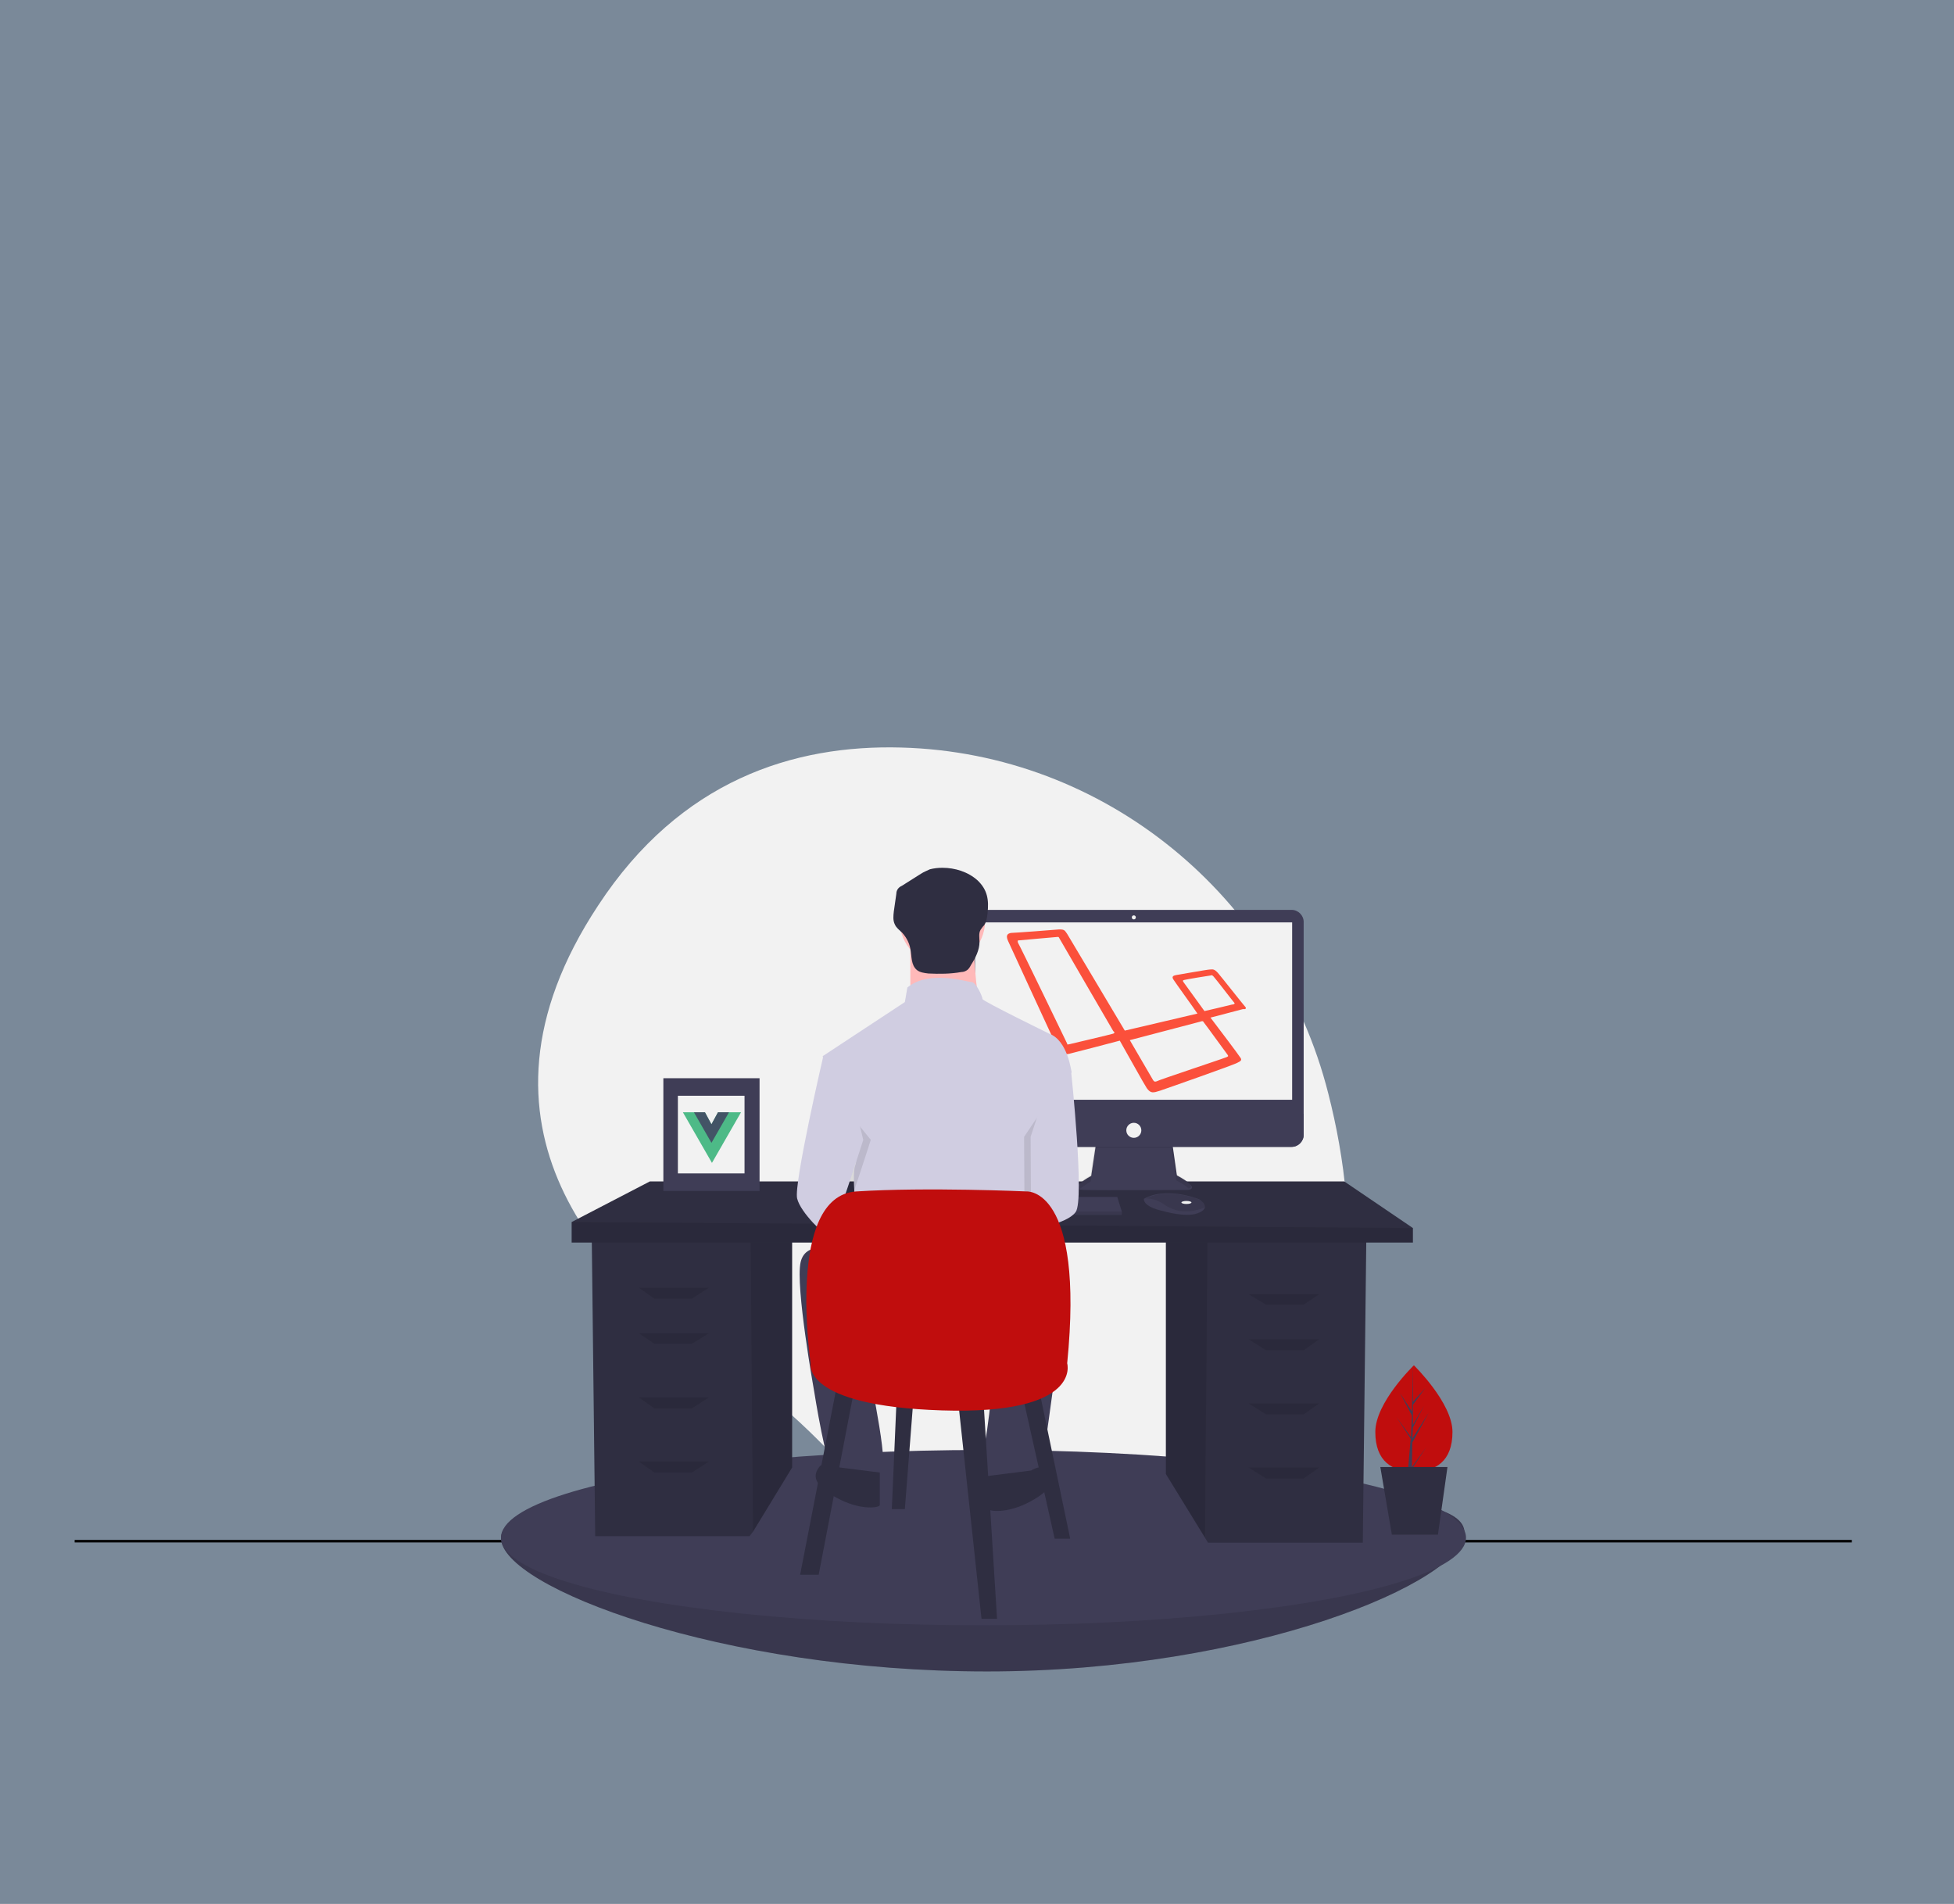 <?xml version="1.0" encoding="utf-8"?>
<!-- Generator: Adobe Illustrator 27.2.0, SVG Export Plug-In . SVG Version: 6.00 Build 0)  -->
<svg version="1.1" id="Layer_1" xmlns="http://www.w3.org/2000/svg" xmlns:xlink="http://www.w3.org/1999/xlink" x="0px" y="0px"
	 viewBox="0 0 390 380" style="enable-background:new 0 0 390 380;" xml:space="preserve">
<rect x="0" y="0" width="390" height="380" fill="#808080" stroke="none"/>
<style type="text/css">
	.st0{opacity:0.2;fill:#66B0FF;enable-background:new    ;}
	.st1{fill:none;stroke:#000000;stroke-width:0.5;stroke-miterlimit:10;}
	.st2{fill:#F2F2F2;}
	.st3{fill:#3F3D56;}
	.st4{opacity:0.1;enable-background:new    ;}
	.st5{fill:#2F2E41;}
	.st6{fill:#FB503B;}
	.st7{fill:#FFB9B9;}
	.st8{fill:#D0CDE1;}
	.st9{fill:#C00D0D;}
	.st10{fill:#4DBA87;}
	.st11{fill:#435466;}
</style>
<rect class="st0" width="390" height="380"/>
<line class="st1" x1="14.9" y1="307.6" x2="369.6" y2="307.6"/>
<path class="st2" d="M265.1,218.2c-10-39.4-44.6-67.9-85.2-69c-21.5-0.6-44.1,6.5-60.5,31.5c-29.4,44.5,1.8,75.3,23.6,90
	c10.5,7.1,20,15.6,28.2,25.3c14.7,17.4,43,39.2,76.7,5.2C272.2,276.5,271.8,244.4,265.1,218.2z"/>
<path class="st3" d="M292.3,305.9c0,9.7-42.2,27.7-95.3,27.7S100,316.7,100,307s43.7-8.5,96.9-8.5S292.3,296.2,292.3,305.9z"/>
<path class="st4" d="M292.3,305.9c0,9.7-42.2,27.7-95.3,27.7S100,316.7,100,307s43.7-8.5,96.9-8.5S292.3,296.2,292.3,305.9z"/>
<ellipse class="st3" cx="196.3" cy="306.9" rx="96.3" ry="17.5"/>
<polygon class="st5" points="232.7,247.4 232.7,294.2 240.5,306.9 241.1,307.9 272,307.9 272.7,247.4 "/>
<polygon class="st4" points="232.7,247.4 232.7,294.2 240.5,306.9 241,247.4 "/>
<polygon class="st5" points="158.1,246.1 158.1,292.9 150.3,305.7 149.6,306.6 118.8,306.6 118.1,246.1 "/>
<polygon class="st4" points="158.1,246.1 158.1,292.9 150.3,305.7 149.8,246.1 "/>
<polygon class="st5" points="282,245.1 282,248 114.1,248 114.1,243.9 129.7,235.8 268.3,235.8 "/>
<polygon class="st4" points="282,245.1 282,248 114.1,248 114.1,243.9 "/>
<polygon class="st4" points="138.1,259.2 130.6,259.2 127.5,257 141.5,257 "/>
<polygon class="st4" points="138.1,268.2 130.6,268.2 127.5,266.1 141.5,266.1 "/>
<polygon class="st4" points="138.1,281.1 130.6,281.1 127.5,278.9 141.5,278.9 "/>
<polygon class="st4" points="138.1,293.9 130.6,293.9 127.5,291.7 141.5,291.7 "/>
<polygon class="st4" points="252.7,260.4 260.2,260.4 263.3,258.3 249.2,258.3 "/>
<polygon class="st4" points="252.7,269.5 260.2,269.5 263.3,267.3 249.2,267.3 "/>
<polygon class="st4" points="252.7,282.3 260.2,282.3 263.3,280.1 249.2,280.1 "/>
<polygon class="st4" points="252.7,295.1 260.2,295.1 263.3,292.9 249.2,292.9 "/>
<path class="st3" d="M218.8,228l-1,6.7c0,0-5.1,2.7-1.5,2.8c3.6,0.1,20.6,0,20.6,0s3.3,0-2-2.9l-1-7L218.8,228z"/>
<path class="st4" d="M215.5,237.3c0.7-0.5,1.5-1.1,2.2-1.5l1-6.7h15.1l1,6.5c0.9,0.5,1.7,0.9,2.4,1.6c0.7-0.1,1.4-0.7-2.4-2.8l-1-7
	l-15.1,0.4l-1,6.7C217.7,234.7,213.4,236.9,215.5,237.3z"/>
<path class="st3" d="M194.7,181.6h63.1c1.3,0,2.4,1.1,2.4,2.4v42.5c0,1.3-1.1,2.4-2.4,2.4h-63.1c-1.3,0-2.4-1.1-2.4-2.4V184
	C192.3,182.7,193.4,181.6,194.7,181.6z"/>
<rect x="194.6" y="184.1" class="st2" width="63.3" height="35.4"/>
<circle class="st2" cx="226.3" cy="183.1" r="0.4"/>
<path class="st3" d="M260.2,222.3v4.2c0,1.3-1.1,2.4-2.4,2.4l0,0h-63.1c-1.3,0-2.4-1.1-2.4-2.4l0,0v-4.2H260.2z"/>
<circle class="st2" cx="226.3" cy="225.6" r="1.5"/>
<polygon class="st3" points="223.9,241.8 223.9,242.5 180.8,242.5 180.8,241.9 180.9,241.8 181.9,238.9 223,238.9 "/>
<path class="st3" d="M240.5,241c-0.1,0.3-0.4,0.7-1.1,1c-2.4,1.2-7.3-0.3-7.3-0.3s-3.8-0.7-3.8-2.4c0.1-0.1,0.2-0.1,0.3-0.2
	c1-0.5,4.4-1.9,10.3,0.1c0.5,0.1,0.8,0.4,1.1,0.7C240.4,240.2,240.5,240.6,240.5,241z"/>
<path class="st4" d="M240.5,241c-3,1.1-5.6,1.2-8.3-0.7c-1.3-0.9-2.6-1.1-3.5-1.1c1-0.5,4.4-1.9,10.3,0.1c0.5,0.1,0.8,0.4,1.1,0.7
	C240.4,240.2,240.5,240.6,240.5,241z"/>
<ellipse class="st2" cx="236.8" cy="240" rx="1" ry="0.3"/>
<polygon class="st4" points="223.9,241.8 223.9,242.5 180.8,242.5 180.8,241.9 180.9,241.8 "/>
<path class="st6" d="M248.5,200.9c-0.3-0.3-4.7-5.9-5.4-6.7c-0.8-0.9-1.1-0.7-1.6-0.7s-6,1-6.7,1.1c-0.6,0.1-1,0.3-0.6,0.9
	c0.3,0.5,4,5.6,4.8,6.8l-14.5,3.4L213,186.4c-0.5-0.7-0.5-0.9-1.6-0.9c-1,0.1-9,0.7-9.6,0.7c-0.5,0.1-1.2,0.3-0.6,1.6
	s9.6,20.9,9.9,21.4c0.2,0.5,0.9,1.5,2.4,1.1c1.6-0.4,7-1.8,10-2.6c1.6,2.8,4.8,8.6,5.4,9.5c0.8,1.1,1.3,0.9,2.6,0.5
	c0.9-0.3,14.9-5.2,15.5-5.6c0.6-0.3,1-0.5,0.5-1.1c-0.3-0.5-4-5.4-5.9-7.9c1.3-0.3,6-1.6,6.5-1.7
	C248.7,201.5,248.8,201.2,248.5,200.9L248.5,200.9z M222.2,206.3c-0.2,0.1-8.3,2-8.7,2.1c-0.5,0.1-0.5,0.1-0.5-0.1
	c-0.1-0.2-9.6-19.9-9.8-20.1c-0.1-0.2-0.1-0.5,0-0.5c0.1,0,7.7-0.7,7.9-0.7c0.3,0,0.2,0.1,0.3,0.2c0,0,10.6,18.3,10.8,18.6
	C222.6,206.1,222.4,206.2,222.2,206.3L222.2,206.3z M245,210.5c0.1,0.2,0.3,0.3-0.2,0.5c-0.4,0.2-13.7,4.6-13.9,4.8
	c-0.3,0.1-0.5,0.2-0.8-0.3s-4.6-7.9-4.6-7.9l14.1-3.7c0.3-0.1,0.5-0.2,0.7,0.2C240.5,204.3,244.9,210.4,245,210.5L245,210.5z
	 M245.9,200.5c-0.3,0.1-5.5,1.3-5.5,1.3l-4.2-5.8c-0.1-0.2-0.2-0.3,0.1-0.4c0.3-0.1,5.1-0.9,5.3-0.9c0.2-0.1,0.4-0.1,0.7,0.3
	c0.3,0.3,3.9,5,4.1,5.2C246.5,200.3,246.3,200.5,245.9,200.5L245.9,200.5z"/>
<circle class="st7" cx="188.1" cy="183.9" r="8.5"/>
<path class="st7" d="M181.7,188.2v13.5h13.9c0,0-1.8-11.2-0.9-14.6L181.7,188.2z"/>
<path class="st8" d="M209.4,206.3c0,0-13.3-6.5-13.3-6.9c0-0.5-1.3-3.4-2.2-3.4s-8.5-2.5-12.8,1.1l-0.5,2.9l-16.4,10.8l4.5,16.4
	c0,0,2.9,3.2,2,5.4s0.7,13.7,0.7,13.7l35.3-1.1v-15.3c0,0,1.1-3.6,1.8-4.7c0.7-1.1,0-4.5,0-4.5l5.4-6.7
	C213.8,214,213.2,207.7,209.4,206.3z"/>
<path class="st4" d="M164.8,216.4l1-5.5c0,0-5.9,25.4-5.2,28.3s5.6,7.4,6.3,7.6s6.9-19.3,6.9-19.3L164.8,216.4z"/>
<path class="st8" d="M168.1,210.2l-3.8,0.7c0,0-5.9,25.4-5.2,28.3s5.6,7.4,6.3,7.6s6.9-19.3,6.9-19.3L168.1,210.2z"/>
<path class="st4" d="M210.6,217.7l1.9-3.7c0,0,2.7,25.4,0.9,27.9c-1.8,2.5-8.9,3.4-8.9,3.4l-0.1-18.4L210.6,217.7z"/>
<path class="st8" d="M210.9,211.1l2.9,2.9c0,0,2.7,25.4,0.9,27.9c-1.8,2.5-8.9,3.4-8.9,3.4l-0.1-18.4L210.9,211.1z"/>
<path class="st3" d="M167.4,249.7c0,0-6.5-2.5-7.6,2.2c-1.1,4.7,2.7,25.8,2.7,25.8s2.5,15.9,4,16.4c1.5,0.5,8.5,0.7,9.6-1.3
	c1.1-2-3.4-22.7-3.4-22.7l26-0.5c0,0-1.5,18-2.5,19.5c-0.9,1.5-0.9,6.9,0,6.9s10.8-0.5,11.4-1.8s4.5-31.7,4.5-31.7s3.2-10.6-0.5-9.9
	C208.2,253.5,167.4,249.7,167.4,249.7z"/>
<path class="st5" d="M205.8,293.5c0,0,2.2-1.5,3.4,0c1.1,1.5,1.5,3.4-3.4,6.1c-4.9,2.7-8.7,2-8.7,1.5v-6.5L205.8,293.5z"/>
<path class="st5" d="M166.9,292.8c0,0-2.2-1.5-3.4,0c-1.1,1.5-1.5,3.4,3.4,6.1s8.7,2,8.7,1.5v-6.5L166.9,292.8z"/>
<path class="st5" d="M188.1,173.2c-0.9,0-1.7,0.1-2.5,0.3c-0.6,0.3-1.2,0.5-1.8,0.9l-3.8,2.4c-0.7,0.3-1.1,0.9-1.1,1.6l-0.5,3.5
	c-0.1,0.9-0.2,1.8,0.2,2.6c0.3,0.7,0.9,1.1,1.5,1.7c0.8,0.9,1.4,2,1.6,3.2c0.3,1.5,0.1,3.2,1.3,4.2c0.6,0.5,1.5,0.6,2.3,0.7
	c2.2,0.1,4.4,0.1,6.6-0.3c0.3,0,0.7-0.1,1-0.3c0.4-0.2,0.7-0.7,0.9-1.1c0.9-1.4,1.7-3,1.7-4.6c0-0.8-0.2-1.7,0.2-2.4
	c0.2-0.3,0.4-0.6,0.7-0.9c0.5-0.7,0.6-1.5,0.7-2.4c0.3-2.7,0-4.7-2-6.6C193.2,174,190.6,173.2,188.1,173.2z"/>
<polygon class="st5" points="167.1,276.2 159.7,314.3 163.4,314.3 170.6,276.8 "/>
<polygon class="st5" points="191.2,279.3 195.9,323.1 199,323.1 196.2,278.1 "/>
<polygon class="st5" points="204,278.1 210.5,307.1 213.6,307.1 207.4,277.4 "/>
<polygon class="st5" points="179,278.1 178,301.2 180.6,301.2 182.4,278.1 "/>
<path class="st9" d="M161.8,272.1c0,0-5-33.4,9.1-34.3c14.1-0.9,34,0,34,0s11.6-0.9,8.1,34.3c0,0,3.1,10.3-25,9.4
	S161.8,272.1,161.8,272.1z"/>
<path class="st9" d="M289.9,285.8c0,5.9-3.4,7.9-7.7,7.9s-7.7-2-7.7-7.9s7.7-13.3,7.7-13.3S289.9,280,289.9,285.8z"/>
<polygon class="st3" points="281.9,287.9 285.2,281.9 281.9,287.1 282,284.9 284.2,280.6 282,284.4 282,280.4 284.5,277 282,279.8 
	282,272.6 281.8,281.7 279.4,278 281.8,282.5 281.6,286.9 281.6,286.8 278.7,282.8 281.6,287.2 281.5,287.7 281.5,287.7 
	281.5,287.8 281,293.7 281.7,293.7 281.8,293.2 284.7,288.8 281.8,292.8 "/>
<polygon class="st5" points="287,306.3 277.8,306.3 275.5,292.8 288.9,292.8 "/>
<rect x="132.4" y="215.2" class="st3" width="19.2" height="22.5"/>
<rect x="135.3" y="218.7" class="st2" width="13.3" height="15.5"/>
<path class="st10" d="M143.3,222l-1.3,2.4l-1.3-2.4h-4.4l5.8,10.1l5.8-10.1H143.3z"/>
<path class="st11" d="M143.3,222l-1.3,2.4l-1.3-2.4h-2.2l3.5,6.1l3.5-6.1H143.3z"/>
</svg>
